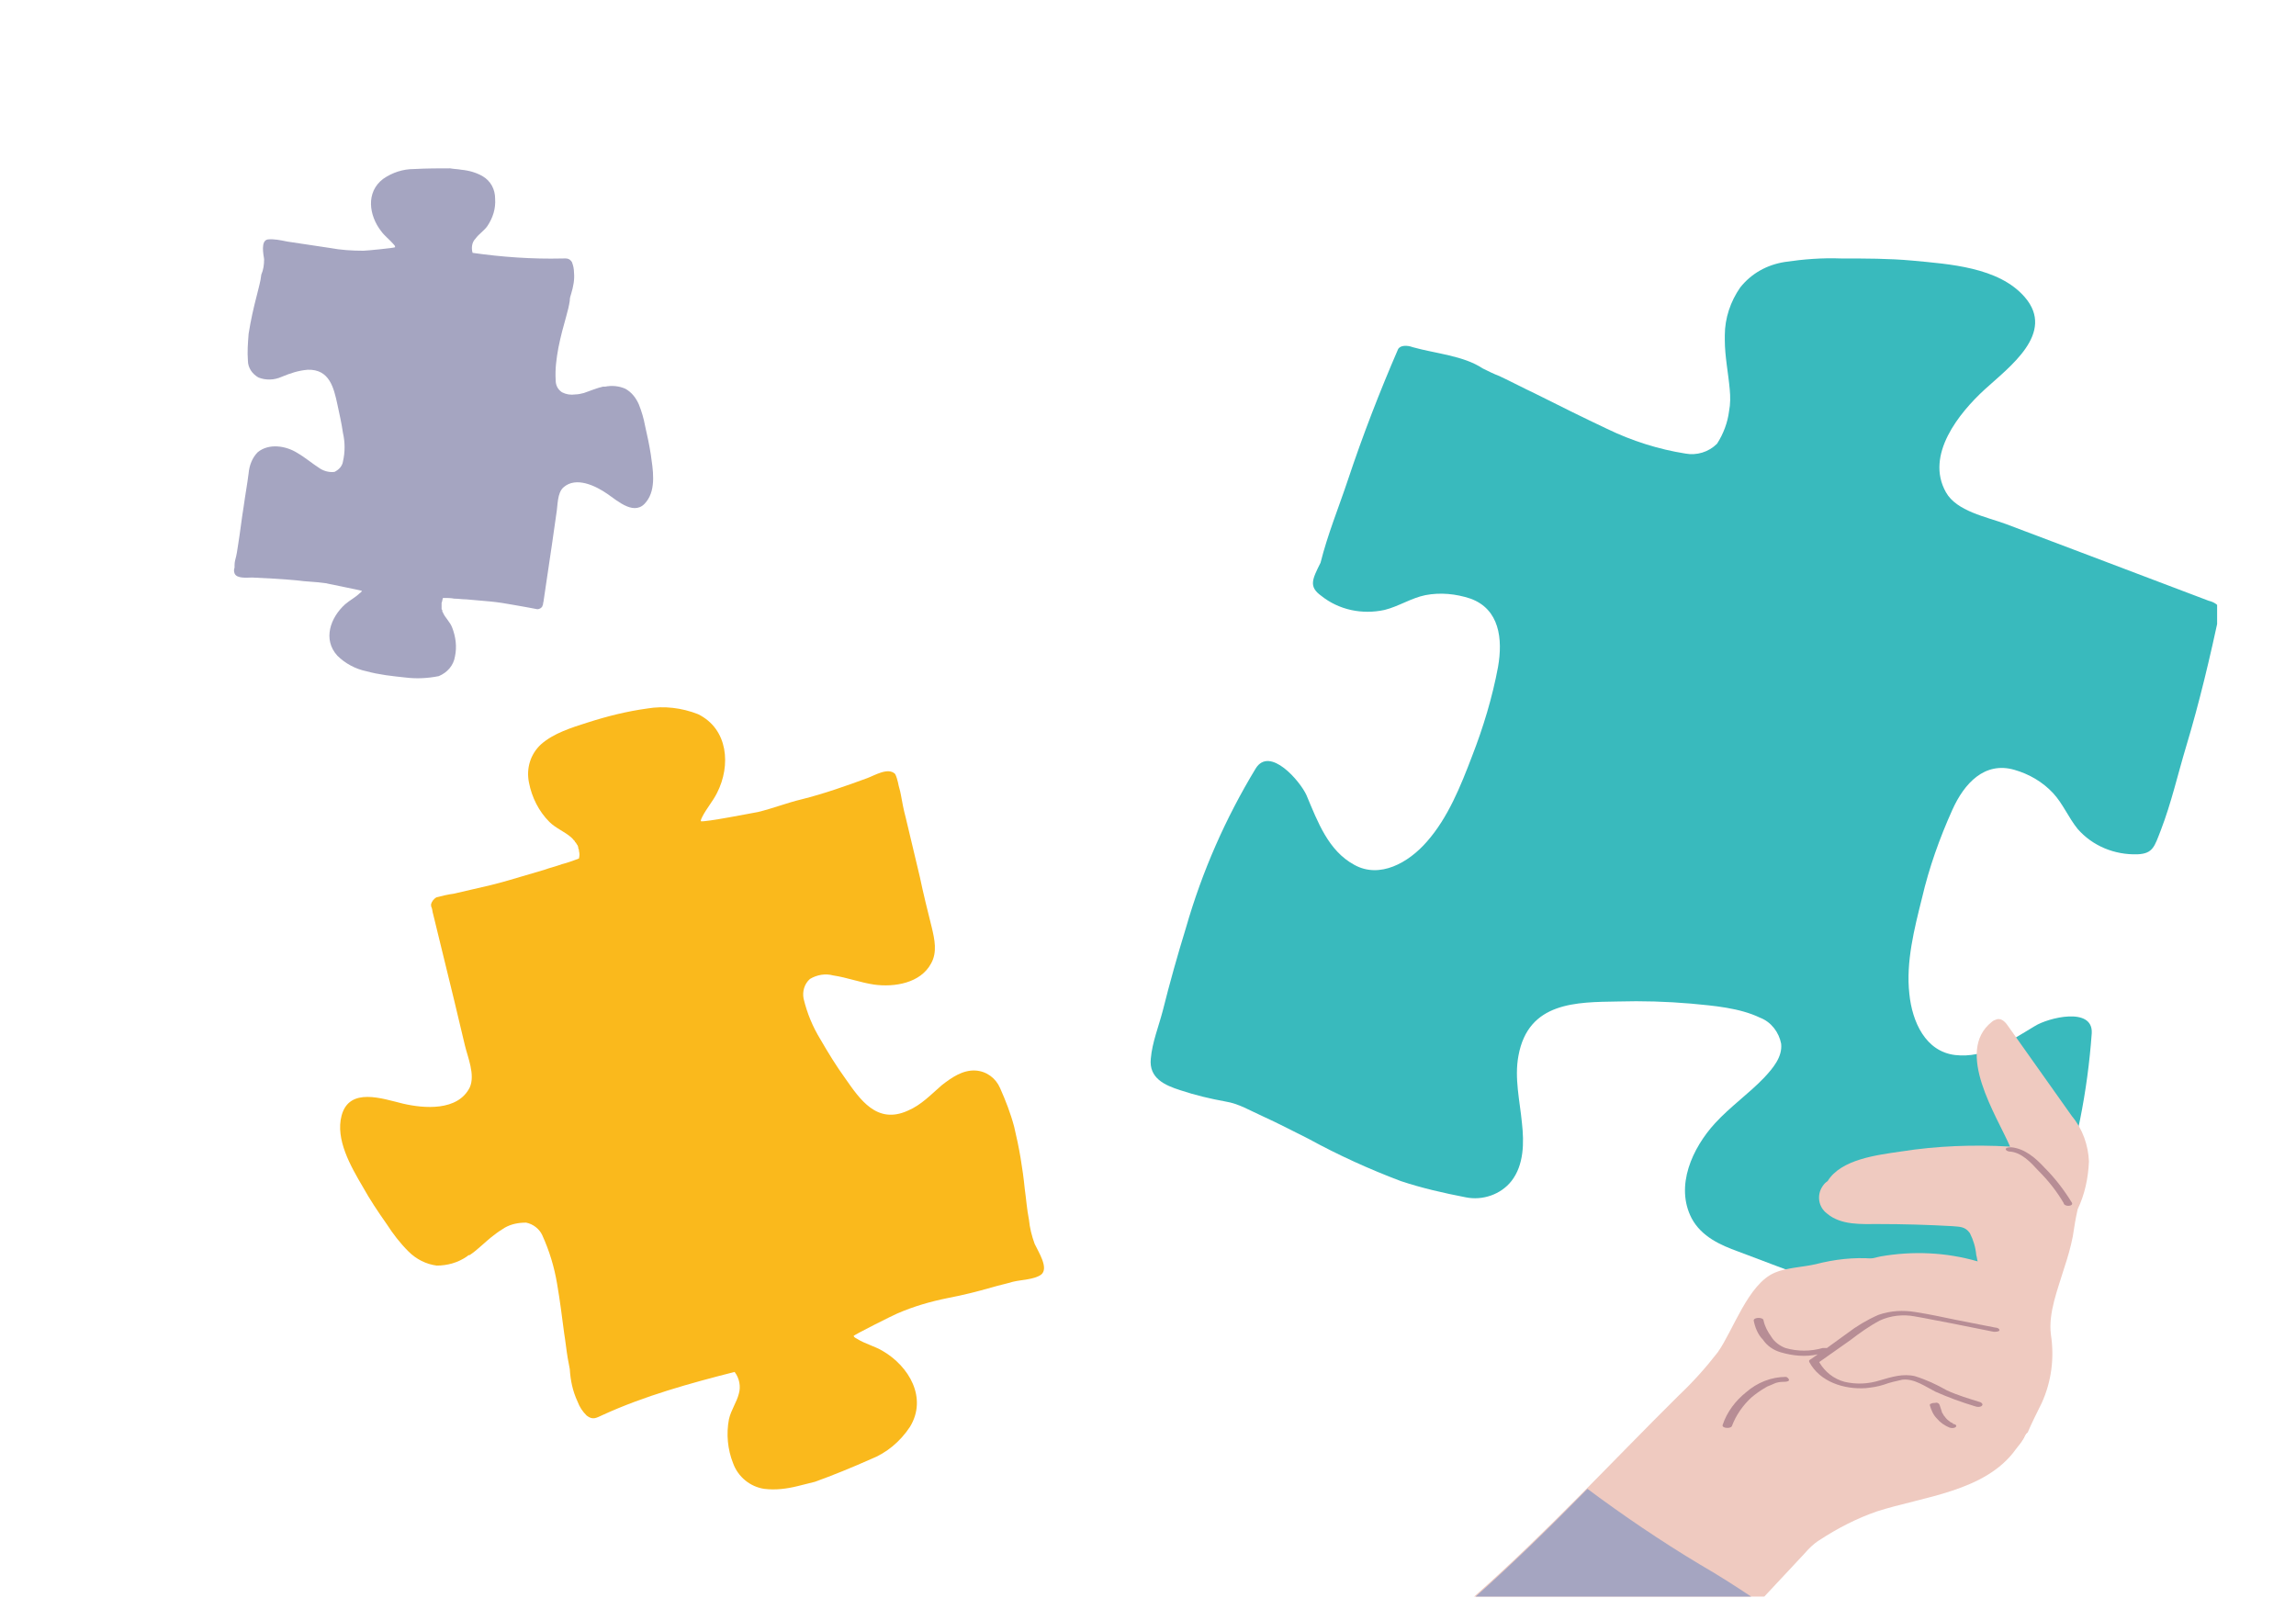 <?xml version="1.0" encoding="utf-8"?>
<!-- Generator: Adobe Illustrator 27.5.0, SVG Export Plug-In . SVG Version: 6.00 Build 0)  -->
<svg version="1.1" id="Calque_2_00000102541942549656548250000012134244064440569493_"
	 xmlns="http://www.w3.org/2000/svg" xmlns:xlink="http://www.w3.org/1999/xlink" x="0px" y="0px" viewBox="0 0 326 226.9"
	 style="enable-background:new 0 0 326 226.9;" xml:space="preserve">
<style type="text/css">
	.st0{clip-path:url(#SVGID_00000148663622280340800870000003848412377796201407_);}
	.st1{fill:#FAB91C;}
	.st2{fill:#39BABD;}
	.st3{fill:#EFCAC0;}
	.st4{fill:#A5A5C1;}
	.st5{fill:#B78D95;}
</style>
<g id="Groupe_737" transform="translate(46)">
	<g>
		<defs>
			<rect id="SVGID_1_" x="-32.8" y="-53.8" width="301.6" height="280.5"/>
		</defs>
		<clipPath id="SVGID_00000014608985353492187530000009915137971412544905_">
			<use xlink:href="#SVGID_1_"  style="overflow:visible;"/>
		</clipPath>
		<g id="Groupe_736" style="clip-path:url(#SVGID_00000014608985353492187530000009915137971412544905_);">
			<path id="Tracé_2337" class="st1" d="M77.6,207.2c2.3-0.9,4.2-2.5,5.6-4.6c2.5-4.1-0.1-8.6-3.9-10.8c-1.2-0.7-2.5-1-3.6-1.7
				c-0.2-0.1-0.4-0.2-0.5-0.4c-0.1-0.1,5.7-3,6.2-3.2c2.3-1,4.7-1.7,7.2-2.2c2.1-0.4,4.1-0.9,6.2-1.5c1-0.3,2-0.5,3-0.8
				c1.2-0.3,3-0.3,4-1c1.2-0.9-0.4-3.3-0.9-4.4c-0.4-1.1-0.7-2.3-0.8-3.4c-0.3-1.5-0.4-3-0.6-4.4c-0.3-3-0.8-5.9-1.5-8.8
				c-0.5-1.9-1.2-3.7-2-5.5c-0.6-1.4-1.9-2.4-3.5-2.5c-1.8-0.1-3.4,1-4.8,2.1c-1.5,1.3-2.9,2.8-4.8,3.6c-4.4,2-6.8-1.6-8.9-4.6
				c-1.3-1.8-2.4-3.6-3.5-5.5c-1.1-1.8-1.9-3.7-2.4-5.8c-0.2-1,0.1-2.1,0.9-2.8c1-0.6,2.2-0.8,3.3-0.5c2,0.3,3.8,1,5.8,1.3
				c2.9,0.4,6.6-0.2,8.1-3c0.9-1.6,0.5-3.4,0.1-5.1c-0.6-2.4-1.2-4.8-1.7-7.2l-2-8.4c-0.3-1.1-0.5-2.2-0.7-3.3
				c-0.1-0.6-0.3-1.1-0.4-1.7c-0.1-0.4-0.2-0.8-0.4-1.2c-1-1-2.9,0.2-4,0.6c-3,1.1-6.1,2.2-9.3,3c-2.1,0.5-4.1,1.3-6.2,1.8
				c-0.6,0.1-7.7,1.5-8.1,1.3c0-0.2,0.1-0.4,0.2-0.6c0.6-1.2,1.5-2.2,2.1-3.4c2-3.9,1.6-9.1-2.7-11.2c-2.3-0.9-4.8-1.2-7.2-0.8
				c-2.9,0.4-5.7,1.1-8.5,2c-2.2,0.7-4.8,1.5-6.6,3.1c-1.5,1.4-2.1,3.4-1.7,5.4c0.4,2.1,1.4,4.1,2.9,5.6c0.9,0.9,2.2,1.4,3.1,2.2
				c0.1,0.1,0.2,0.2,0.3,0.3c0,0,0,0.1,0.1,0.1c0.1,0.1,0.1,0.2,0.2,0.3c0,0,0.1,0.1,0.1,0.1c0,0.1,0.1,0.1,0.1,0.2
				c0,0,0.1,0.1,0.1,0.1c0,0.1,0.1,0.2,0.1,0.3c0,0,0,0.1,0,0.1c0,0.1,0.1,0.2,0.1,0.3l0,0c0,0,0,0.1,0,0.1c0.1,0.4,0.1,0.7,0,1.1
				c-0.8,0.3-1.6,0.6-2.4,0.8c-0.8,0.3-1.7,0.5-2.5,0.8c-1.7,0.5-3.4,1-5.1,1.5c-1.7,0.5-3.4,0.9-5.2,1.3c-0.9,0.2-1.7,0.4-2.6,0.6
				c-0.8,0.1-1.6,0.3-2.4,0.5c-0.4,0.2-0.7,0.6-0.8,1c0,0.2,0,0.3,0.1,0.5c0.1,0.3,0.1,0.6,0.2,0.9c1,4.1,2,8.2,3,12.3l1.5,6.3
				c0.4,1.7,1.5,4.2,0.7,6c-1.7,3.4-6.5,3-9.5,2.3c-2.9-0.7-7.6-2.4-8.7,1.7c-0.9,3.4,1.3,7.2,3,10.1c1,1.8,2.2,3.6,3.4,5.3
				c0.9,1.4,1.9,2.7,3.1,3.9c1.1,1.1,2.5,1.8,4,2c1.5,0,3-0.4,4.3-1.3c0.1-0.1,0.2-0.2,0.4-0.2c1.2-0.8,2.2-1.9,3.4-2.8
				c0.5-0.4,1.1-0.8,1.6-1.1c0.9-0.5,1.9-0.7,3-0.7c1,0.2,1.9,0.9,2.3,1.8c1,2.2,1.7,4.5,2.1,6.9c0.4,2.3,0.7,4.7,1,7
				c0.2,1.2,0.3,2.3,0.5,3.5c0.1,0.5,0.2,1.1,0.3,1.6c0.1,1.6,0.4,3.1,1.1,4.6c0.3,0.8,0.7,1.4,1.3,2c0.9,0.7,1.4,0.3,2.3-0.1
				c5.9-2.7,12.4-4.5,18.7-6.1c0.7,0.9,0.9,2.1,0.6,3.1c-0.3,1.2-1.1,2.3-1.4,3.6c-0.4,2.1-0.2,4.3,0.6,6.3c0.7,1.9,2.4,3.3,4.4,3.6
				c1.6,0.2,3.2,0,4.8-0.4c0.8-0.2,1.6-0.4,2.4-0.6C72.2,209.5,74.9,208.4,77.6,207.2"/>
			<path id="Tracé_2338" class="st2" d="M141.6,84.6c2.5,2,5.8,2.7,9,2c2-0.5,3.8-1.7,5.8-2.1c2.1-0.4,4.3-0.2,6.4,0.5
				c4.1,1.5,4.6,5.7,3.9,9.7c-0.8,4.3-2.1,8.6-3.7,12.7c-1.6,4.2-3.4,8.7-6.4,12.1c-2.6,3-6.7,5.3-10.3,3.3c-3.7-2-5.2-6.1-6.8-9.9
				c-0.9-2-5.2-7-7.2-3.8c-4.3,7.1-7.6,14.6-9.9,22.6c-1.2,3.9-2.3,7.8-3.3,11.8c-0.6,2.3-1.5,4.5-1.7,6.8c-0.3,2.8,2,3.8,4.2,4.5
				c2.1,0.7,4.2,1.2,6.4,1.6c1.9,0.3,3.5,1.3,5.3,2.1c2.2,1,4.3,2.1,6.5,3.2c4.2,2.3,8.6,4.3,13.1,6c3,1,6.1,1.7,9.2,2.3
				c2.4,0.5,5-0.4,6.5-2.3c1.8-2.3,1.8-5.5,1.5-8.2c-0.3-3.2-1.1-6.4-0.5-9.6c1.4-7.7,8.3-7.6,14.1-7.7c3.5-0.1,6.9,0,10.4,0.3
				c3.2,0.3,6.9,0.6,9.8,2c1.6,0.6,2.7,2.1,3,3.7c0.2,1.9-1.2,3.5-2.4,4.8c-2.2,2.3-4.8,4.1-7,6.5c-3.2,3.5-5.7,8.9-3.3,13.5
				c1.4,2.6,4.1,3.8,6.6,4.7c3.7,1.4,7.4,2.8,11.2,4.2l13,4.9c3.1,1.2,6.5,2.9,9.9,3.5c0.1,0,0.2,0.1,0.3,0.1
				c0.8,0.6,1.8,0.8,2.7,0.5c2.2-1.1,3.4-6.4,4.2-8.5c1.4-3.8,2.8-7.7,4-11.5c2.7-7.8,4.3-15.9,4.9-24.2c0.2-3.8-6.2-2.2-8.1-1
				c-3.5,2.1-7.1,4.6-11.3,4.1s-6.1-4.7-6.5-8.7c-0.5-4.5,0.7-9.2,1.8-13.6c1-4.3,2.5-8.5,4.3-12.5c1.7-3.8,4.6-6.9,8.8-5.7
				c2.1,0.6,4,1.7,5.5,3.3c1.4,1.5,2.2,3.5,3.5,5.1c2.1,2.4,5.2,3.7,8.5,3.6c2.2-0.1,2.4-1.1,3.3-3.4c1.5-3.9,2.4-7.9,3.6-11.9
				c1.9-6.3,3.4-12.7,4.8-19.2c0.1-0.7-0.7-1.3-1.6-1.5c-6.3-2.4-12.7-4.8-19-7.2l-9.8-3.7c-2.7-1-7-1.8-8.5-4.5
				c-3-5.3,1.9-11.3,5.5-14.6c3.5-3.2,10.1-8,5.7-13.1c-3.7-4.3-10.8-4.7-16-5.2c-3.3-0.3-6.7-0.3-10.1-0.3c-2.7-0.1-5.3,0.1-8,0.5
				c-2.5,0.4-4.7,1.6-6.3,3.6c-1.4,2-2.2,4.4-2.2,6.8c0,0.2,0,0.5,0,0.7c0,2.3,0.5,4.7,0.7,7c0.1,1,0.1,2.1-0.1,3.1
				c-0.2,1.6-0.8,3.2-1.7,4.6c-1.2,1.2-2.9,1.7-4.5,1.4c-3.8-0.6-7.6-1.8-11.1-3.5c-3.4-1.6-6.8-3.3-10.2-5
				c-1.7-0.8-3.4-1.7-5.1-2.5c-0.8-0.3-1.6-0.7-2.4-1.1c-2.7-1.8-6.7-2.1-9.9-3c-0.8-0.3-1.8-0.3-2.1,0.3c-2.6,6-5,12.2-7.1,18.5
				c-1.3,3.9-2.9,7.8-3.9,11.8C140.3,82.3,139.8,83.3,141.6,84.6"/>
			<path id="Tracé_2339" class="st3" d="M240.2,205.8c-4.3,6-13.2,6.7-19.7,8.8c-2.9,1-5.6,2.4-8.2,4.1c-0.8,0.5-1.5,1.2-2.1,1.9
				c-1.9,2-3.8,4.1-5.7,6.1h-41.2c10.2-9,19.5-19.1,29.1-28.6c2-1.9,3.8-3.9,5.5-6.1c2.2-3.1,4.3-9.7,8.1-11.3
				c1.6-0.7,4.1-0.8,5.8-1.2c2.7-0.7,5.4-1,8.1-0.8c4.7,0.3,9.1,2.1,12.8,5C239.3,188.6,246.8,197.8,240.2,205.8"/>
			<path id="Tracé_2340" class="st4" d="M195.3,222.1c-5.5-3.3-10.8-6.9-15.9-10.7c-5.2,5.3-10.5,10.5-16,15.4h39.4
				C200.4,225.2,197.9,223.6,195.3,222.1"/>
			<path id="Tracé_2341" class="st3" d="M241.4,204.1c-0.5,0.9-1.2,1.8-2.3,1.8c-1.5-0.1-3.2-2.4-4.5-3.2c-2-1.2-3.9-2.3-6-3.3
				c-3.3-1.6-6.8-0.9-10.4-1.1c-2.1-0.1-4.5-0.6-5.8-2.3c-0.8-1-1-2.2-0.7-3.4c-2.5,0.1-5-0.2-6.7-1.5c-1.9-1.5-2.8-5.4-0.1-6.6
				c0.3-0.1,0.7-0.2,1-0.3c1.9-1.1,4-2,6-2.8c2.9-1.3,5.9-2.3,9.1-3c4.6-0.8,9.3-0.6,13.8,0.7c-0.1-0.3-0.1-0.6-0.2-0.9
				c-0.1-1.1-0.4-2.1-0.9-3.1c-0.7-1-1.5-0.9-2.5-1c-3.5-0.2-7-0.3-10.5-0.3c-2.4,0-5.3,0.2-7.3-1.5c-1.2-0.9-1.5-2.6-0.6-3.9
				c0.2-0.3,0.4-0.5,0.7-0.7c1.9-3.1,7-3.7,10.4-4.2c5.1-0.8,10.3-1,15.5-0.7c-1.9-4.4-7.9-13.5-2.6-17.7c0.2-0.2,0.5-0.3,0.8-0.4
				c0.7-0.1,1.2,0.5,1.6,1.1l9,12.7c1.5,1.8,2.3,4.1,2.4,6.4c-0.1,2.4-0.6,4.7-1.6,6.8c-0.3,1.3-0.5,2.6-0.7,3.9
				c-0.3,1.5-0.7,2.9-1.2,4.4c-0.9,3-2.3,6.4-1.9,9.5c0.5,3.3,0.1,6.6-1.3,9.7c-0.7,1.4-1.4,2.8-2,4.2
				C241.6,203.6,241.5,203.8,241.4,204.1"/>
			<path id="Tracé_2342" class="st5" d="M237.3,188.5l-5.6-1.1c-1.9-0.4-3.8-0.8-5.7-1.1c-1.8-0.3-3.6-0.2-5.3,0.4
				c-1.6,0.7-3.1,1.6-4.4,2.6l-2.9,2.1c-0.2,0-0.4,0-0.6,0c-1.7,0.5-3.6,0.5-5.3,0c-0.8-0.3-1.6-0.9-2-1.6c-0.5-0.7-0.9-1.4-1.1-2.3
				c0-0.5-1.4-0.5-1.4,0c0.2,1,0.6,2,1.3,2.7c0.6,0.9,1.5,1.5,2.5,1.8c1.7,0.5,3.5,0.7,5.3,0.3l-1,0.7c0,0,0,0,0,0
				c-0.2,0.1-0.3,0.2-0.2,0.4c1.5,2.8,4.9,3.9,8,3.7c0.9-0.1,1.7-0.2,2.6-0.5c0.8-0.3,1.7-0.5,2.6-0.7c1.7-0.2,3.3,1,4.7,1.7
				c1.8,0.8,3.7,1.5,5.7,2.1c0.3,0.1,0.7,0.1,0.9-0.1c0.2-0.2,0-0.4-0.2-0.5c-1.6-0.5-3.3-1-4.8-1.7c-1.4-0.8-2.9-1.5-4.5-2
				c-1.7-0.4-3.3,0.1-5,0.6c-1.6,0.5-3.3,0.6-5,0.2c-1.5-0.4-2.8-1.4-3.6-2.8c0,0,0,0,0,0l4.4-3.1c1.3-1,2.7-2,4.2-2.8
				c1.5-0.7,3.3-0.9,4.9-0.6c1.8,0.3,3.6,0.7,5.3,1c2,0.4,4,0.8,6,1.2c0.2,0,0.7,0,0.8-0.2C237.9,188.6,237.5,188.5,237.3,188.5"/>
			<path id="Tracé_2343" class="st5" d="M231.4,202.2C231.5,202.2,231.4,202.2,231.4,202.2c-0.1,0-0.1,0-0.1-0.1
				c-0.1,0-0.1-0.1-0.2-0.1c-0.1,0-0.1-0.1-0.2-0.1l0,0l-0.1-0.1c-0.3-0.2-0.5-0.4-0.7-0.7c0,0,0,0,0,0c0,0-0.1-0.1-0.1-0.1
				c0-0.1-0.1-0.1-0.1-0.2c-0.1-0.1-0.2-0.3-0.2-0.4c-0.1-0.3-0.2-0.6-0.3-0.9c-0.1-0.3-0.4-0.4-0.7-0.3c-0.2,0-0.3,0-0.5,0.1
				c-0.1,0-0.2,0.1-0.2,0.2c0.2,0.7,0.5,1.4,1,1.9c0.5,0.6,1.1,1,1.8,1.3c0.3,0.1,0.7,0.1,0.9-0.1
				C231.9,202.4,231.6,202.2,231.4,202.2"/>
			<path id="Tracé_2344" class="st5" d="M207.6,195.5c-2.1,0-4.1,0.8-5.7,2.2c-1.5,1.2-2.7,2.8-3.3,4.6c-0.2,0.5,1.1,0.6,1.3,0.2
				c0.6-1.6,1.6-3,2.8-4.1c0.6-0.5,1.3-1,2-1.4c0.3-0.2,0.7-0.3,1.1-0.5c0.4-0.2,0.9-0.3,1.4-0.3c0.2,0,0.7,0,0.8-0.2
				S207.7,195.5,207.6,195.5"/>
			<path id="Tracé_2345" class="st5" d="M248.2,170.8c-1.1-1.8-2.4-3.5-3.9-5c-1.3-1.4-2.8-2.7-4.7-2.9c-0.2,0-0.7,0-0.8,0.2
				s0.3,0.4,0.5,0.4c1.7,0.1,3,1.5,4.1,2.7c1.4,1.4,2.6,2.9,3.6,4.6C247.1,171.4,248.4,171.3,248.2,170.8"/>
			<path id="Tracé_2346" class="st4" d="M12.8,24c-1.6,0-3.1,0.5-4.4,1.4c-2.5,1.9-2,5.2-0.3,7.4c0.5,0.7,1.2,1.2,1.8,1.9
				c0.1,0.1,0.2,0.2,0.2,0.4c0,0.1-4.1,0.5-4.5,0.5c-1.6,0-3.2-0.1-4.8-0.4c-1.3-0.2-2.7-0.4-4-0.6c-0.7-0.1-1.3-0.2-2-0.3
				C-6.2,34.1-7.1,33.9-8,34c-1,0.2-0.6,2.1-0.5,2.8c0,0.8-0.1,1.5-0.4,2.2C-9,40-9.3,40.9-9.5,41.8c-0.5,1.9-0.9,3.7-1.2,5.6
				c-0.1,1.3-0.2,2.5-0.1,3.8c0,1,0.6,1.9,1.5,2.4C-8.3,54-7.1,54-6,53.5c1.2-0.5,2.4-0.9,3.7-1c3.1-0.1,3.7,2.6,4.2,4.9
				c0.3,1.4,0.6,2.7,0.8,4.1c0.3,1.3,0.3,2.7,0,4c-0.1,0.7-0.6,1.2-1.2,1.5c-0.7,0.1-1.5-0.1-2.1-0.5c-1.1-0.7-2-1.5-3.2-2.2
				c-1.6-1-4-1.4-5.6-0.1c-0.8,0.8-1.2,1.9-1.3,3c-0.2,1.6-0.5,3.2-0.7,4.7c-0.3,1.8-0.5,3.7-0.8,5.5c-0.1,0.7-0.2,1.4-0.4,2.1
				c-0.1,0.4-0.1,0.7-0.1,1.1c-0.1,0.3-0.1,0.5,0,0.8c0.3,0.8,1.8,0.6,2.5,0.6c2.1,0.1,4.2,0.2,6.3,0.4c1.4,0.2,2.8,0.2,4.1,0.4
				c0.4,0.1,5,1,5.2,1.1c-0.1,0.1-0.1,0.2-0.3,0.3c-0.6,0.6-1.4,1-2.1,1.6c-2.1,1.9-3.2,5-1.1,7.3c1.1,1.1,2.6,1.9,4.1,2.2
				c1.8,0.5,3.7,0.7,5.6,0.9c1.6,0.2,3.2,0.1,4.7-0.2c1.2-0.5,2.1-1.5,2.3-2.8c0.3-1.4,0.1-2.8-0.4-4.1c-0.3-0.8-1-1.4-1.3-2.1
				c0-0.1-0.1-0.1-0.1-0.2c0,0,0,0,0-0.1c0-0.1,0-0.1-0.1-0.2l0-0.1c0,0,0-0.1,0-0.1s0-0.1,0-0.1c0-0.1,0-0.1,0-0.2v-0.1
				c0-0.1,0-0.1,0-0.2v0c0,0,0,0,0-0.1c0.1-0.2,0.1-0.5,0.2-0.7c0.6,0,1.1,0,1.6,0.1c0.6,0,1.1,0.1,1.7,0.1c1.1,0.1,2.3,0.2,3.4,0.3
				s2.3,0.3,3.4,0.5c0.6,0.1,1.1,0.2,1.7,0.3c0.5,0.1,1,0.2,1.6,0.3c0.3,0,0.6-0.2,0.7-0.4c0-0.1,0.1-0.2,0.1-0.3
				c0-0.2,0.1-0.4,0.1-0.6c0.4-2.7,0.8-5.4,1.2-8.1l0.6-4.2c0.2-1.1,0.1-2.9,1-3.7c1.8-1.6,4.6-0.2,6.2,0.9c1.6,1.1,4,3.3,5.6,1.1
				c1.4-1.8,0.9-4.6,0.6-6.7c-0.2-1.3-0.5-2.7-0.8-4c-0.2-1.1-0.5-2.1-0.9-3.1c-0.4-0.9-1-1.7-1.9-2.2c-0.9-0.4-1.9-0.5-2.9-0.3
				c-0.1,0-0.2,0-0.3,0c-0.9,0.2-1.8,0.6-2.7,0.9c-0.4,0.1-0.8,0.2-1.2,0.2c-0.7,0.1-1.3,0-1.9-0.3c-0.6-0.4-0.9-1-0.9-1.7
				c-0.1-1.6,0.1-3.1,0.4-4.7c0.3-1.5,0.7-3,1.1-4.4c0.2-0.7,0.4-1.5,0.5-2.2c0-0.4,0.1-0.7,0.2-1c0.3-1,0.5-2,0.4-3
				c0-0.5-0.1-1-0.3-1.5c-0.4-0.6-0.8-0.5-1.4-0.5c-4.2,0.1-8.5-0.2-12.7-0.8c-0.2-0.7-0.1-1.5,0.4-2c0.5-0.7,1.2-1.1,1.7-1.8
				c0.8-1.2,1.2-2.5,1.1-3.9c0-1.3-0.6-2.5-1.8-3.2c-0.9-0.5-1.9-0.8-3-0.9c-0.5-0.1-1.1-0.1-1.6-0.2C16.5,23.9,14.7,23.9,12.8,24"
				/>
		</g>
	</g>
</g>
</svg>
